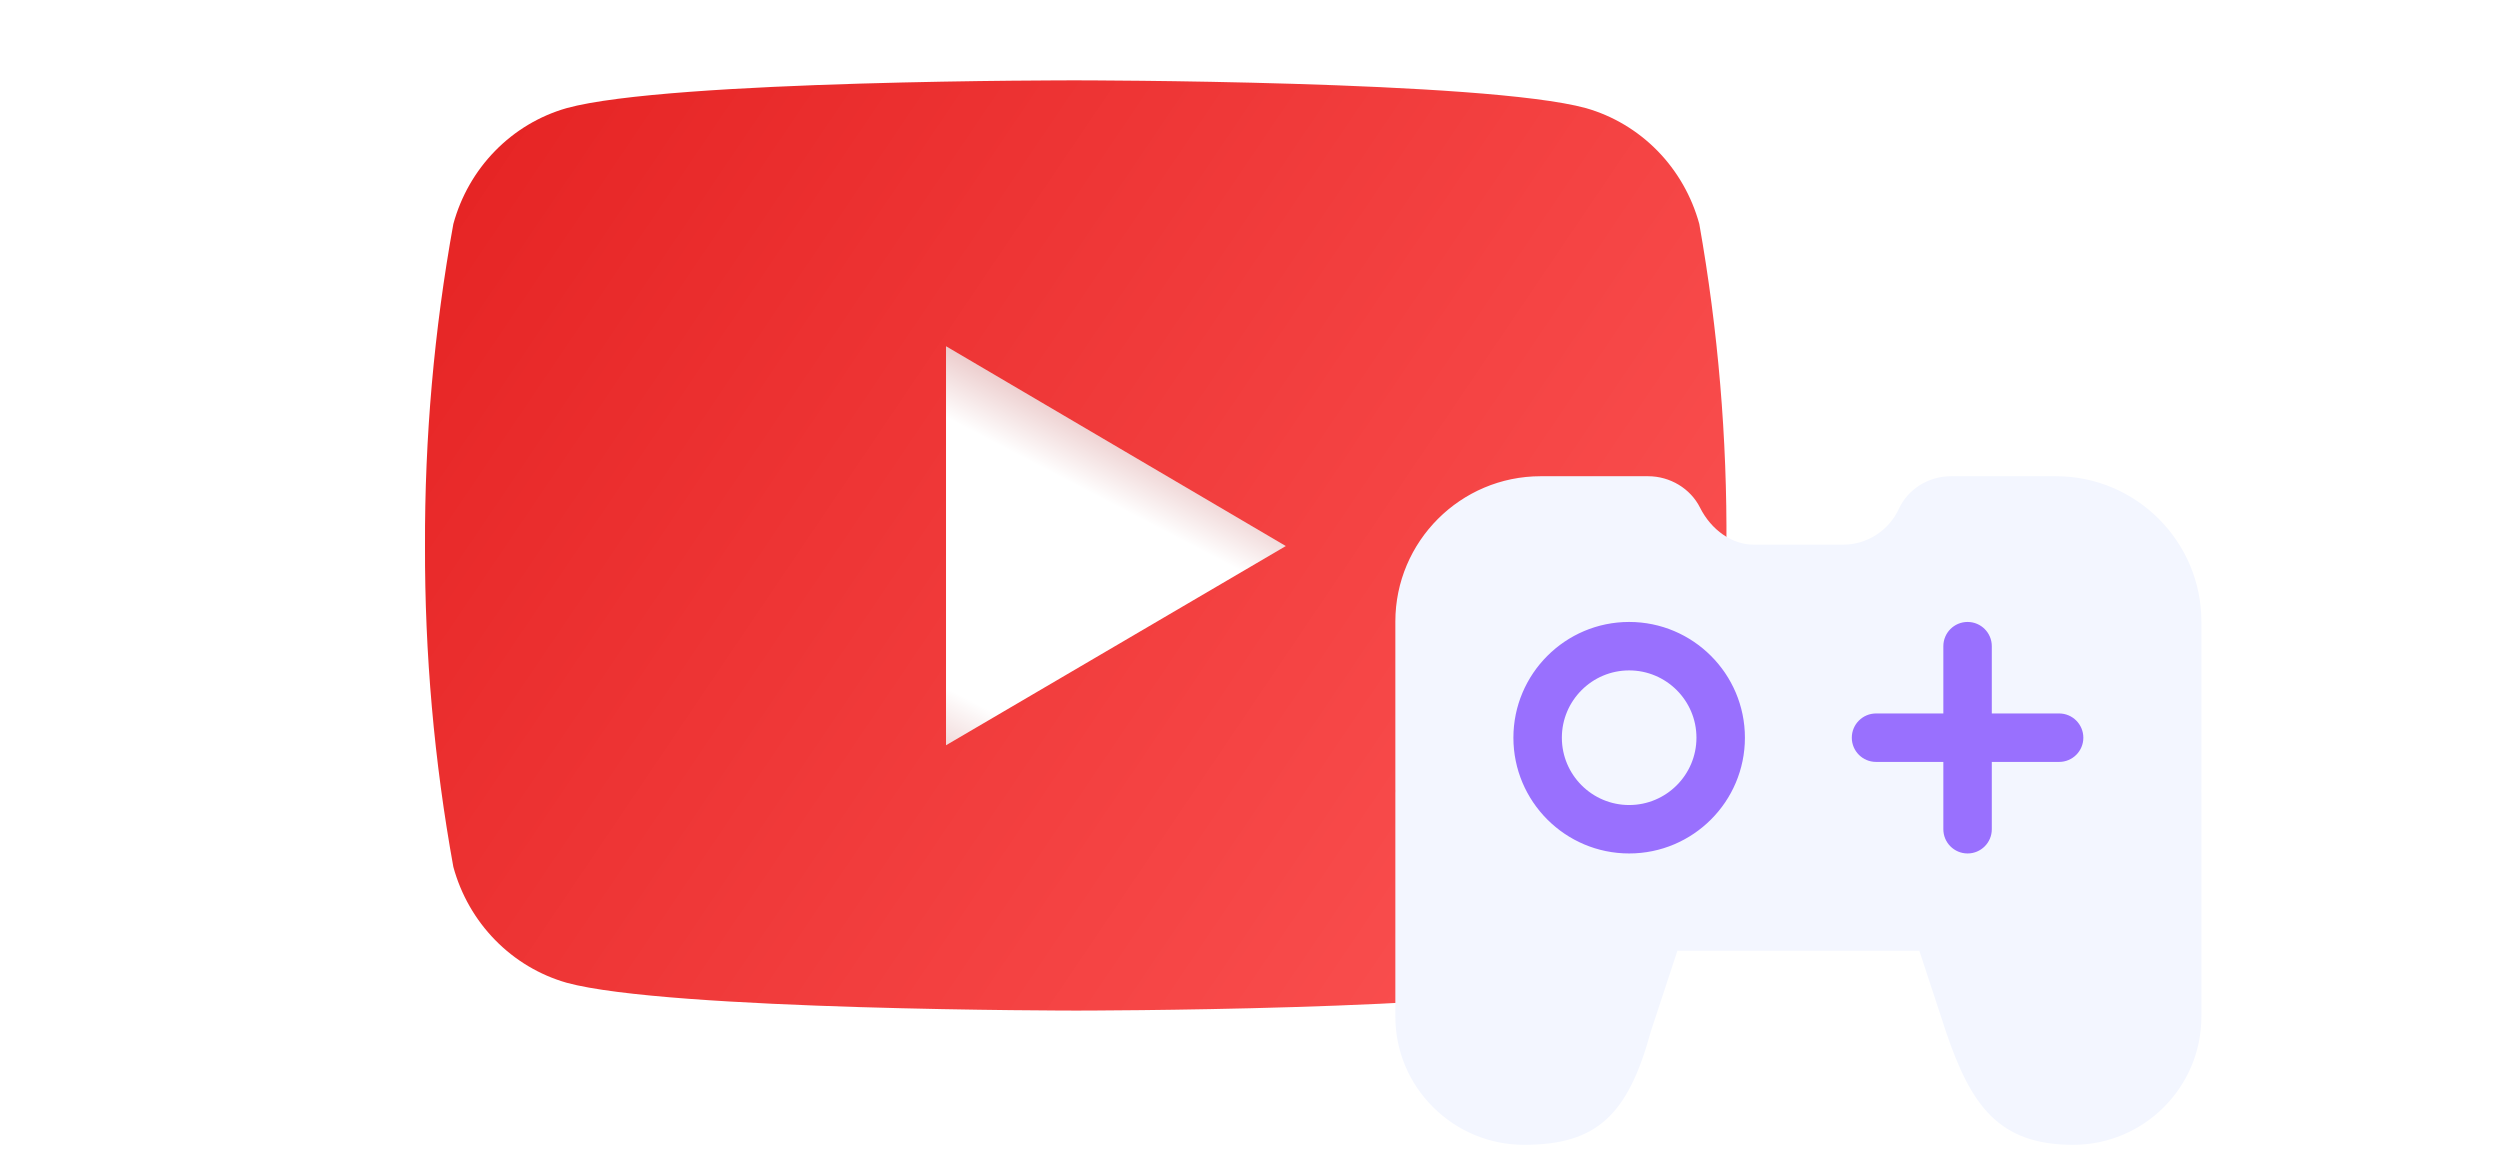 <svg width="86" height="40" viewBox="0 0 86 40" fill="none" xmlns="http://www.w3.org/2000/svg">
<g clip-path="url(#clip0)">
<g filter="url(#filter0_d)">
<rect x="30.912" y="6.15" width="24.138" height="25.103" fill="url(#paint0_linear)"/>
<g filter="url(#filter1_ii)">
<path d="M58.456 4.941C58.196 3.99 57.701 3.124 57.019 2.426C56.336 1.728 55.489 1.222 54.559 0.956C51.069 2.67042e-05 37.025 2.70765e-05 37.025 2.70765e-05C37.025 2.70765e-05 23.016 -0.019 19.491 0.956C18.561 1.222 17.714 1.728 17.032 2.426C16.349 3.124 15.854 3.99 15.595 4.941C14.933 8.595 14.607 12.304 14.62 16.02C14.609 19.722 14.936 23.417 15.595 27.057C15.854 28.008 16.349 28.874 17.032 29.572C17.714 30.27 18.561 30.776 19.491 31.042C22.977 32 37.025 32 37.025 32C37.025 32 51.032 32 54.559 31.042C55.489 30.776 56.336 30.27 57.019 29.572C57.701 28.874 58.196 28.008 58.456 27.057C59.101 23.416 59.413 19.721 59.389 16.02C59.416 12.305 59.103 8.596 58.456 4.941ZM32.543 22.873V9.146L44.232 16.02L32.543 22.873Z" fill="url(#paint1_linear)"/>
</g>
<g filter="url(#filter2_ii)">
<rect x="50.822" y="17.834" width="21.083" height="10.542" fill="#9970FE"/>
<path d="M56.043 20.68C54.766 20.68 53.728 21.719 53.728 22.995C53.728 24.272 54.766 25.311 56.043 25.311C57.32 25.311 58.358 24.272 58.358 22.995C58.358 21.718 57.32 20.68 56.043 20.68Z" fill="#F3F6FF"/>
<path d="M75.728 19.001C75.728 16.244 73.484 14 70.727 14H67.117C66.34 14 65.634 14.441 65.32 15.124C64.975 15.871 64.225 16.354 63.409 16.354H60.319C59.59 16.354 58.868 15.854 58.481 15.08C58.152 14.424 57.451 14 56.694 14H53.001C50.243 14 48 16.244 48 19.001V24.766C48 24.79 48.001 24.813 48.002 24.83C48.001 24.852 48 24.875 48 24.897L48 32.583C48 33.761 48.461 34.87 49.299 35.704C50.138 36.54 51.251 37 52.435 37H52.451C54.901 36.991 55.997 36.008 56.786 33.107L57.703 30.323H66.025L66.951 33.136C67.804 35.642 68.752 37 71.317 37C73.749 37 75.728 35.021 75.728 32.589V24.897C75.728 24.874 75.727 24.851 75.726 24.833C75.727 24.811 75.728 24.789 75.728 24.766V19.001H75.728ZM56.043 26.977C53.847 26.977 52.061 25.191 52.061 22.995C52.061 20.799 53.847 19.013 56.043 19.013C58.239 19.013 60.025 20.799 60.025 22.995C60.025 25.191 58.239 26.977 56.043 26.977ZM70.834 23.828H68.518V26.144C68.518 26.604 68.145 26.977 67.685 26.977C67.224 26.977 66.851 26.604 66.851 26.144V23.828H64.536C64.076 23.828 63.702 23.455 63.702 22.995C63.702 22.535 64.076 22.161 64.536 22.161H66.851V19.846C66.851 19.386 67.224 19.013 67.685 19.013C68.145 19.013 68.518 19.386 68.518 19.846V22.161H70.834C71.294 22.161 71.667 22.535 71.667 22.995C71.667 23.455 71.294 23.828 70.834 23.828Z" fill="#F3F6FF"/>
</g>
</g>
</g>
<defs>
<filter id="filter0_d" x="11.856" y="0" width="66.636" height="42.528" filterUnits="userSpaceOnUse" color-interpolation-filters="sRGB">
<feFlood flood-opacity="0" result="BackgroundImageFix"/>
<feColorMatrix in="SourceAlpha" type="matrix" values="0 0 0 0 0 0 0 0 0 0 0 0 0 0 0 0 0 0 127 0" result="hardAlpha"/>
<feOffset dy="2.764"/>
<feGaussianBlur stdDeviation="1.382"/>
<feColorMatrix type="matrix" values="0 0 0 0 0 0 0 0 0 0 0 0 0 0 0 0 0 0 0.06 0"/>
<feBlend mode="normal" in2="BackgroundImageFix" result="effect1_dropShadow"/>
<feBlend mode="normal" in="SourceGraphic" in2="effect1_dropShadow" result="shape"/>
</filter>
<filter id="filter1_ii" x="14.62" y="-1.382" width="44.77" height="34.073" filterUnits="userSpaceOnUse" color-interpolation-filters="sRGB">
<feFlood flood-opacity="0" result="BackgroundImageFix"/>
<feBlend mode="normal" in="SourceGraphic" in2="BackgroundImageFix" result="shape"/>
<feColorMatrix in="SourceAlpha" type="matrix" values="0 0 0 0 0 0 0 0 0 0 0 0 0 0 0 0 0 0 127 0" result="hardAlpha"/>
<feOffset dy="1.382"/>
<feGaussianBlur stdDeviation="0.345"/>
<feComposite in2="hardAlpha" operator="arithmetic" k2="-1" k3="1"/>
<feColorMatrix type="matrix" values="0 0 0 0 1 0 0 0 0 0.711 0 0 0 0 0.711 0 0 0 0.5 0"/>
<feBlend mode="normal" in2="shape" result="effect1_innerShadow"/>
<feColorMatrix in="SourceAlpha" type="matrix" values="0 0 0 0 0 0 0 0 0 0 0 0 0 0 0 0 0 0 127 0" result="hardAlpha"/>
<feOffset dy="-1.382"/>
<feGaussianBlur stdDeviation="0.691"/>
<feComposite in2="hardAlpha" operator="arithmetic" k2="-1" k3="1"/>
<feColorMatrix type="matrix" values="0 0 0 0 0 0 0 0 0 0 0 0 0 0 0 0 0 0 0.12 0"/>
<feBlend mode="normal" in2="effect1_innerShadow" result="effect2_innerShadow"/>
</filter>
<filter id="filter2_ii" x="48" y="12.618" width="27.728" height="25.073" filterUnits="userSpaceOnUse" color-interpolation-filters="sRGB">
<feFlood flood-opacity="0" result="BackgroundImageFix"/>
<feBlend mode="normal" in="SourceGraphic" in2="BackgroundImageFix" result="shape"/>
<feColorMatrix in="SourceAlpha" type="matrix" values="0 0 0 0 0 0 0 0 0 0 0 0 0 0 0 0 0 0 127 0" result="hardAlpha"/>
<feOffset dy="-1.382"/>
<feGaussianBlur stdDeviation="0.691"/>
<feComposite in2="hardAlpha" operator="arithmetic" k2="-1" k3="1"/>
<feColorMatrix type="matrix" values="0 0 0 0 0 0 0 0 0 0 0 0 0 0 0 0 0 0 0.12 0"/>
<feBlend mode="normal" in2="shape" result="effect1_innerShadow"/>
<feColorMatrix in="SourceAlpha" type="matrix" values="0 0 0 0 0 0 0 0 0 0 0 0 0 0 0 0 0 0 127 0" result="hardAlpha"/>
<feOffset dy="1"/>
<feGaussianBlur stdDeviation="0.345"/>
<feComposite in2="hardAlpha" operator="arithmetic" k2="-1" k3="1"/>
<feColorMatrix type="matrix" values="0 0 0 0 0.711 0 0 0 0 1 0 0 0 0 0.983 0 0 0 0.5 0"/>
<feBlend mode="normal" in2="effect1_innerShadow" result="effect2_innerShadow"/>
</filter>
<linearGradient id="paint0_linear" x1="45.583" y1="9.63" x2="34.533" y2="30.846" gradientUnits="userSpaceOnUse">
<stop offset="0.105" stop-color="#D18585"/>
<stop offset="0.325" stop-color="white"/>
<stop offset="0.669" stop-color="white"/>
<stop offset="0.917" stop-color="#D18585"/>
</linearGradient>
<linearGradient id="paint1_linear" x1="9.695" y1="-1.2246e-06" x2="62.322" y2="35.545" gradientUnits="userSpaceOnUse">
<stop stop-color="#E31E1E"/>
<stop offset="1" stop-color="#FF5A5A"/>
</linearGradient>
<clipPath id="clip0">
<rect width="86" height="40" fill="white"/>
</clipPath>
</defs>
</svg>
